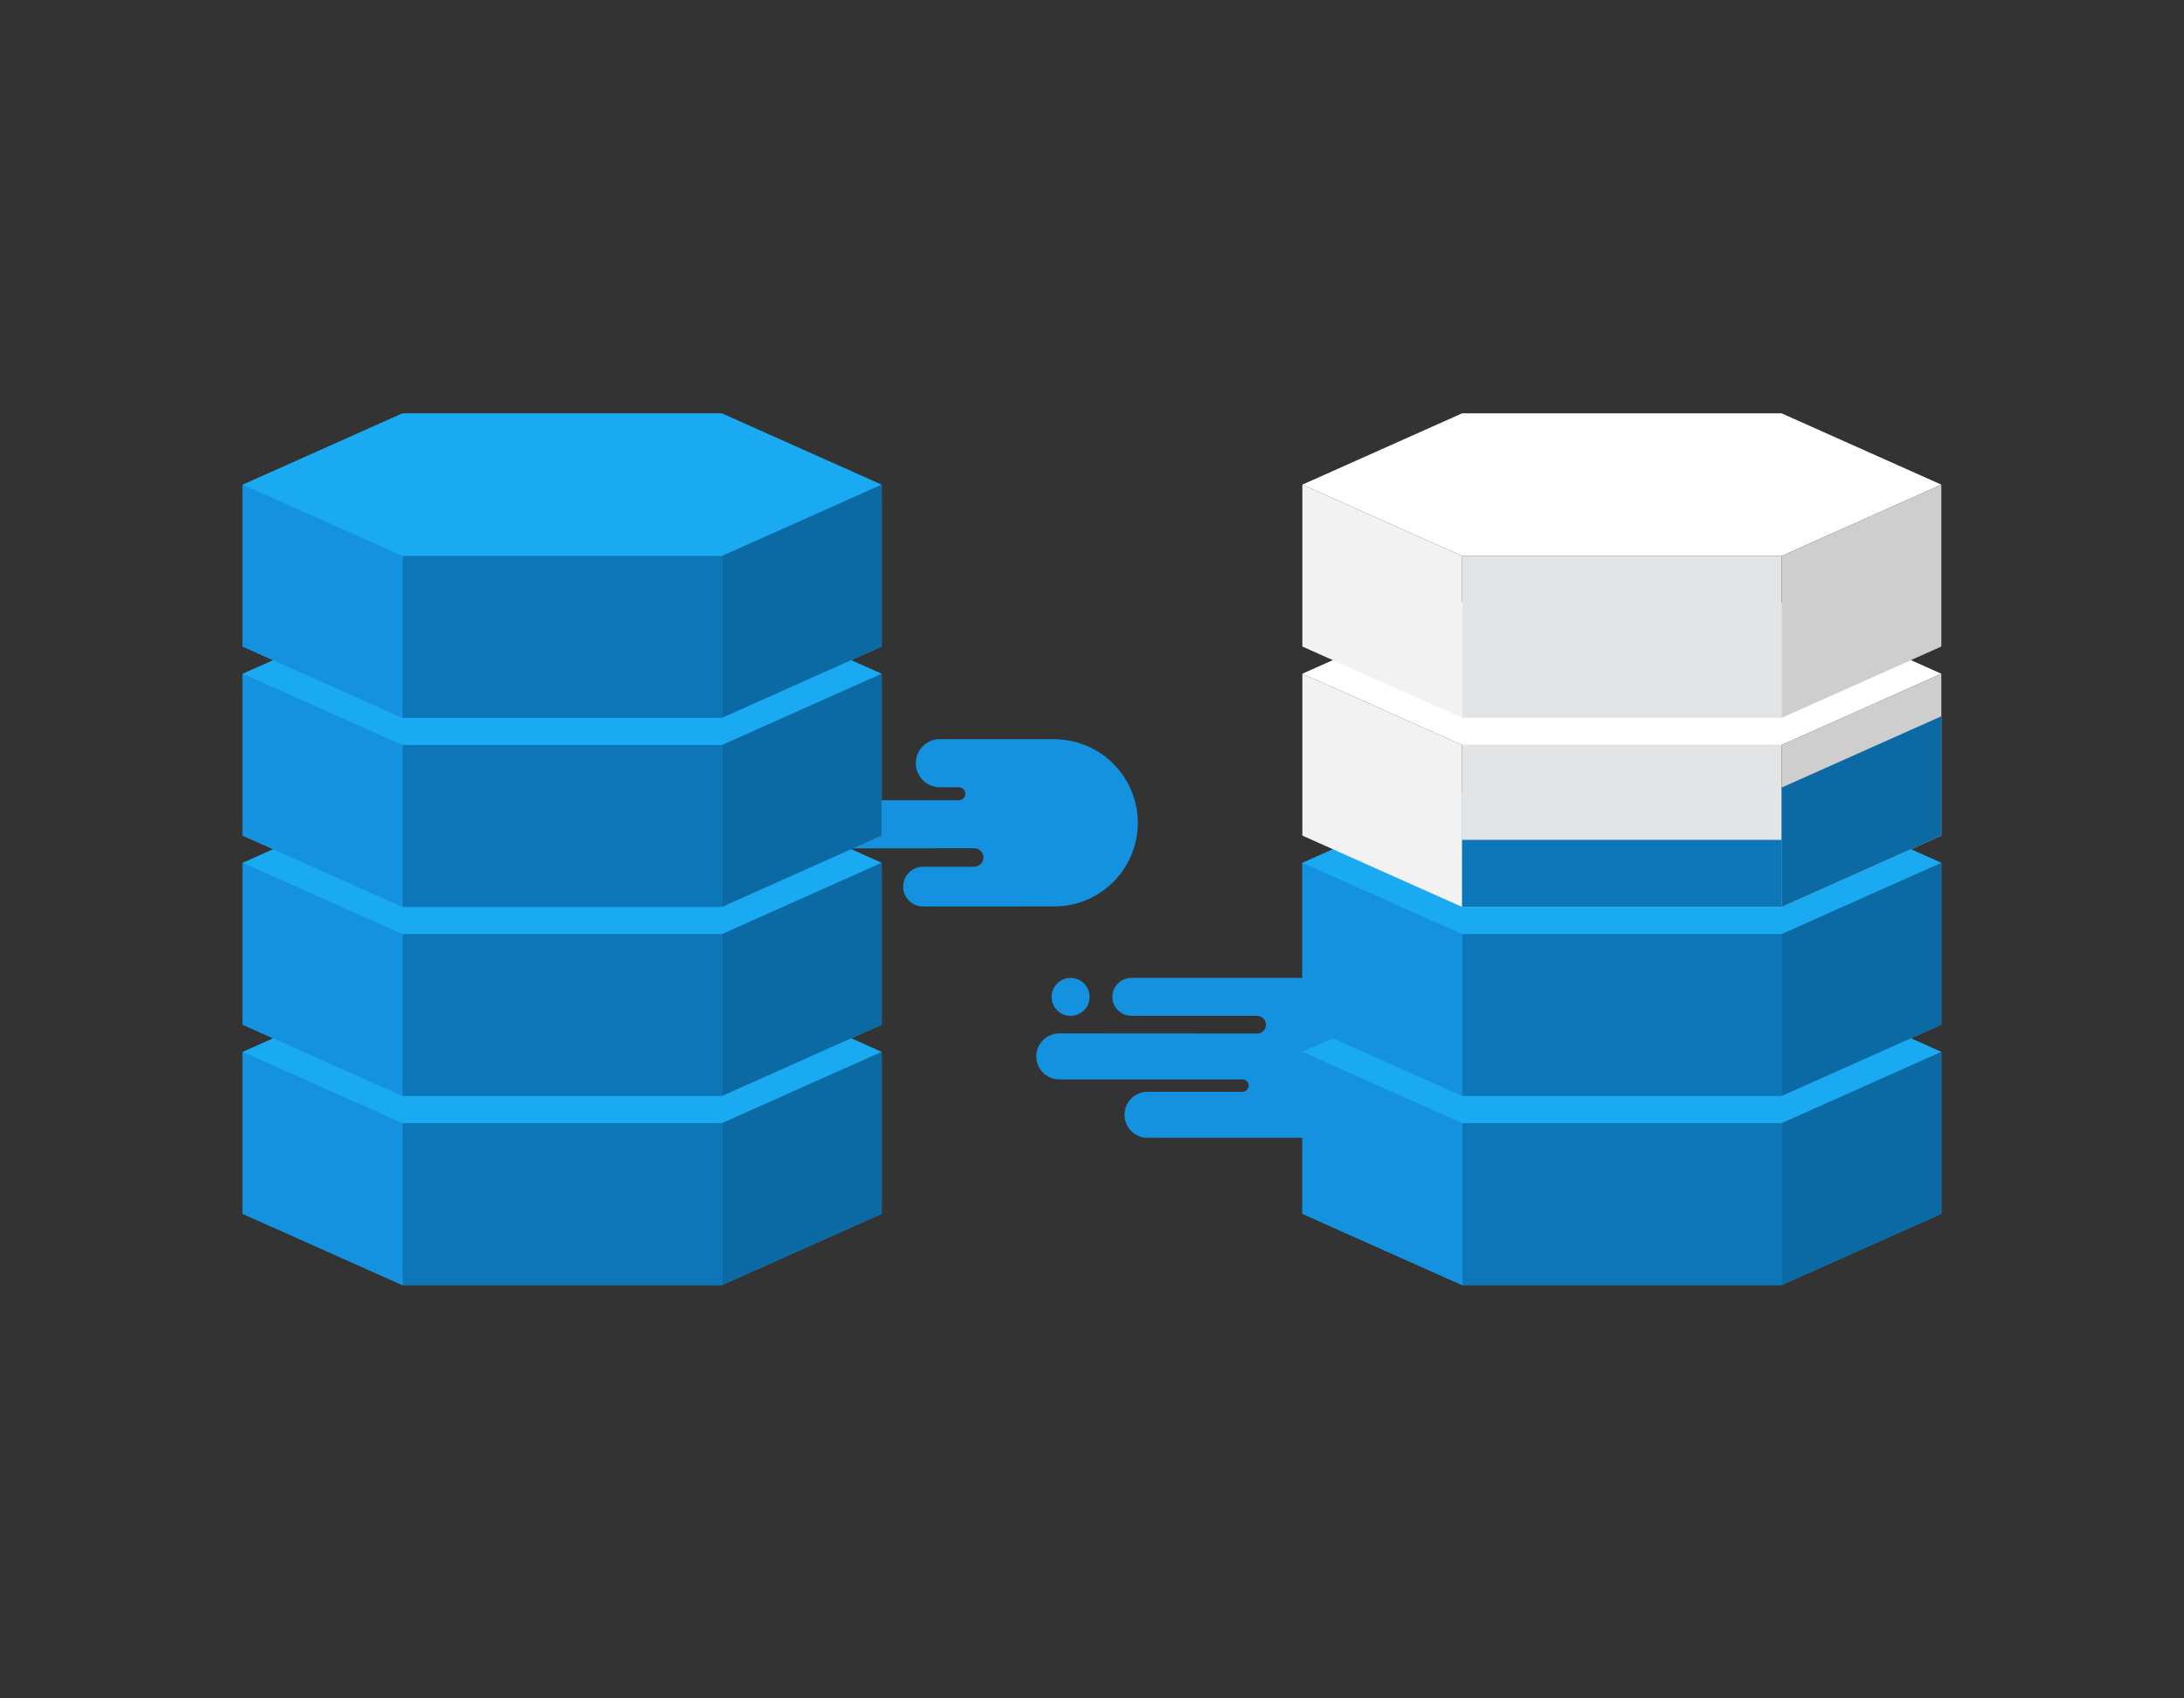 <?xml version="1.0" encoding="iso-8859-1"?>
<!-- Generator: Adobe Illustrator 21.0.2, SVG Export Plug-In . SVG Version: 6.00 Build 0)  -->
<svg version="1.1" id="Layer_1" xmlns="http://www.w3.org/2000/svg" xmlns:xlink="http://www.w3.org/1999/xlink" x="0px" y="0px"
	 viewBox="0 0 180 140" style="enable-background:new 0 0 180 140;" xml:space="preserve">
<rect x="0" y="0" width="180" height="140" fill="#333333" stroke="none"/>
<style type="text/css">
	.st0{fill:#1492E0;}
	.st1{fill:#19AAF1;}
	.st2{fill:#0D76B8;}
	.st3{fill:#0B69A3;}
	.st4{fill:#FFFFFF;}
	.st5{fill:#E3E4E5;}
	.st6{fill:#F2F2F2;}
	.st7{fill:#CECECE;}
</style>
<g>
	<g>
		<circle class="st0" cx="70.826" cy="73.084" r="1.636"/>
		<path class="st0" d="M87.157,60.944V60.93h-9.695c-1.095,0-1.983,0.887-1.983,1.983s0.887,1.983,1.983,1.983h1.565
			c0.295,0,0.534,0.239,0.534,0.535c0,0.295-0.239,0.534-0.534,0.534h-9.172c-1.095,0-1.983,0.887-1.983,1.983
			s0.887,1.983,1.983,1.983c0,0,10.415-0.011,10.434-0.011c0.422,0,0.764,0.342,0.764,0.764c0,0.412-0.329,0.743-0.737,0.758v0.005
			h-4.244c-0.903,0-1.636,0.733-1.636,1.636c0,0.903,0.733,1.636,1.636,1.636H86.88c3.808,0,6.895-3.087,6.895-6.895
			C93.776,64.11,90.835,61.09,87.157,60.944z"/>
	</g>
	<g>
		<circle class="st0" cx="88.234" cy="82.174" r="1.564"/>
		<path class="st0" d="M110.171,93.775v0.013H94.575c-1.047,0-1.895-0.848-1.895-1.895c0-1.047,0.848-1.895,1.895-1.895h7.826
			c0.282,0,0.511-0.229,0.511-0.511c0-0.282-0.229-0.511-0.511-0.511H87.305c-1.047,0-1.895-0.848-1.895-1.895
			c0-1.047,0.848-1.895,1.895-1.895c0,0,16.284,0.01,16.302,0.01c0.403,0,0.73-0.326,0.73-0.73c0-0.394-0.314-0.71-0.705-0.725
			v-0.005H93.246c-0.863,0-1.564-0.7-1.564-1.564s0.7-1.564,1.564-1.564h16.66c3.639,0,6.589,2.95,6.589,6.589
			C116.496,90.749,113.686,93.635,110.171,93.775z"/>
	</g>
	<g>
		<polygon class="st1" points="72.663,39.949 59.497,34.071 33.166,34.071 20,39.949 20,53.295 22.508,54.415 20,55.535 20,68.88 
			22.508,70 20,71.12 20,84.465 22.508,85.585 20,86.705 20,100.051 33.166,105.929 59.497,105.929 72.663,100.051 72.663,86.705 
			70.155,85.585 72.663,84.465 72.663,71.12 70.155,70 72.663,68.88 72.663,55.535 70.155,54.415 72.663,53.295 		"/>
		<g>
			<g>
				<rect x="33.166" y="92.583" class="st2" width="26.331" height="13.346"/>
				<polygon class="st0" points="20,100.051 33.166,105.929 33.166,92.583 20,86.705 				"/>
				<polygon class="st3" points="59.497,105.929 72.663,100.051 72.663,86.705 59.497,92.583 				"/>
			</g>
		</g>
		<g>
			<g>
				<rect x="33.166" y="76.998" class="st2" width="26.331" height="13.346"/>
				<polygon class="st0" points="20,84.465 33.166,90.344 33.166,76.998 20,71.12 				"/>
				<polygon class="st3" points="59.497,90.344 72.663,84.465 72.663,71.12 59.497,76.998 				"/>
			</g>
		</g>
		<g>
			<g>
				<rect x="33.166" y="61.413" class="st2" width="26.331" height="13.346"/>
				<polygon class="st0" points="20,68.88 33.166,74.759 33.166,61.413 20,55.535 				"/>
				<polygon class="st3" points="59.497,74.759 72.663,68.88 72.663,55.535 59.497,61.413 				"/>
			</g>
		</g>
		<g>
			<g>
				<rect x="33.166" y="45.828" class="st2" width="26.331" height="13.346"/>
				<polygon class="st0" points="20,53.295 33.166,59.174 33.166,45.828 20,39.949 				"/>
				<polygon class="st3" points="59.497,59.174 72.663,53.295 72.663,39.949 59.497,45.828 				"/>
			</g>
		</g>
	</g>
	<g>
		<polygon class="st1" points="160,71.12 146.834,65.241 120.503,65.241 107.337,71.12 107.337,84.465 109.845,85.585 
			107.337,86.705 107.337,100.051 120.503,105.929 146.834,105.929 160,100.051 160,86.705 157.492,85.585 160,84.465 		"/>
		<g>
			<g>
				<rect x="120.503" y="92.583" class="st2" width="26.331" height="13.346"/>
				<polygon class="st0" points="107.337,100.051 120.503,105.929 120.503,92.583 107.337,86.705 				"/>
				<polygon class="st3" points="146.834,105.929 160,100.051 160,86.705 146.834,92.583 				"/>
			</g>
		</g>
		<g>
			<g>
				<rect x="120.503" y="76.998" class="st2" width="26.331" height="13.346"/>
				<polygon class="st0" points="107.337,84.465 120.503,90.344 120.503,76.998 107.337,71.12 				"/>
				<polygon class="st3" points="146.834,90.344 160,84.465 160,71.12 146.834,76.998 				"/>
			</g>
		</g>
		<g>
			<polygon class="st4" points="146.834,49.656 120.503,49.656 107.337,55.535 120.503,61.413 146.834,61.413 160,55.535 			"/>
			<g>
				<rect x="120.503" y="61.413" class="st5" width="26.331" height="13.346"/>
				<polygon class="st6" points="107.337,68.88 120.503,74.759 120.503,61.413 107.337,55.535 				"/>
				<polygon class="st7" points="146.834,74.759 160,68.88 160,55.535 146.834,61.413 				"/>
			</g>
			<g>
				<rect x="120.503" y="69.231" class="st2" width="26.331" height="5.528"/>
				<polygon class="st3" points="146.834,74.759 160,68.88 160,59.044 146.834,64.922 				"/>
			</g>
		</g>
		<g>
			<polygon class="st4" points="146.834,34.071 120.503,34.071 107.337,39.949 120.503,45.828 146.834,45.828 160,39.949 			"/>
			<g>
				<rect x="120.503" y="45.828" class="st5" width="26.331" height="13.346"/>
				<polygon class="st6" points="107.337,53.295 120.503,59.174 120.503,45.828 107.337,39.949 				"/>
				<polygon class="st7" points="146.834,59.174 160,53.295 160,39.949 146.834,45.828 				"/>
			</g>
		</g>
	</g>
</g>
</svg>

